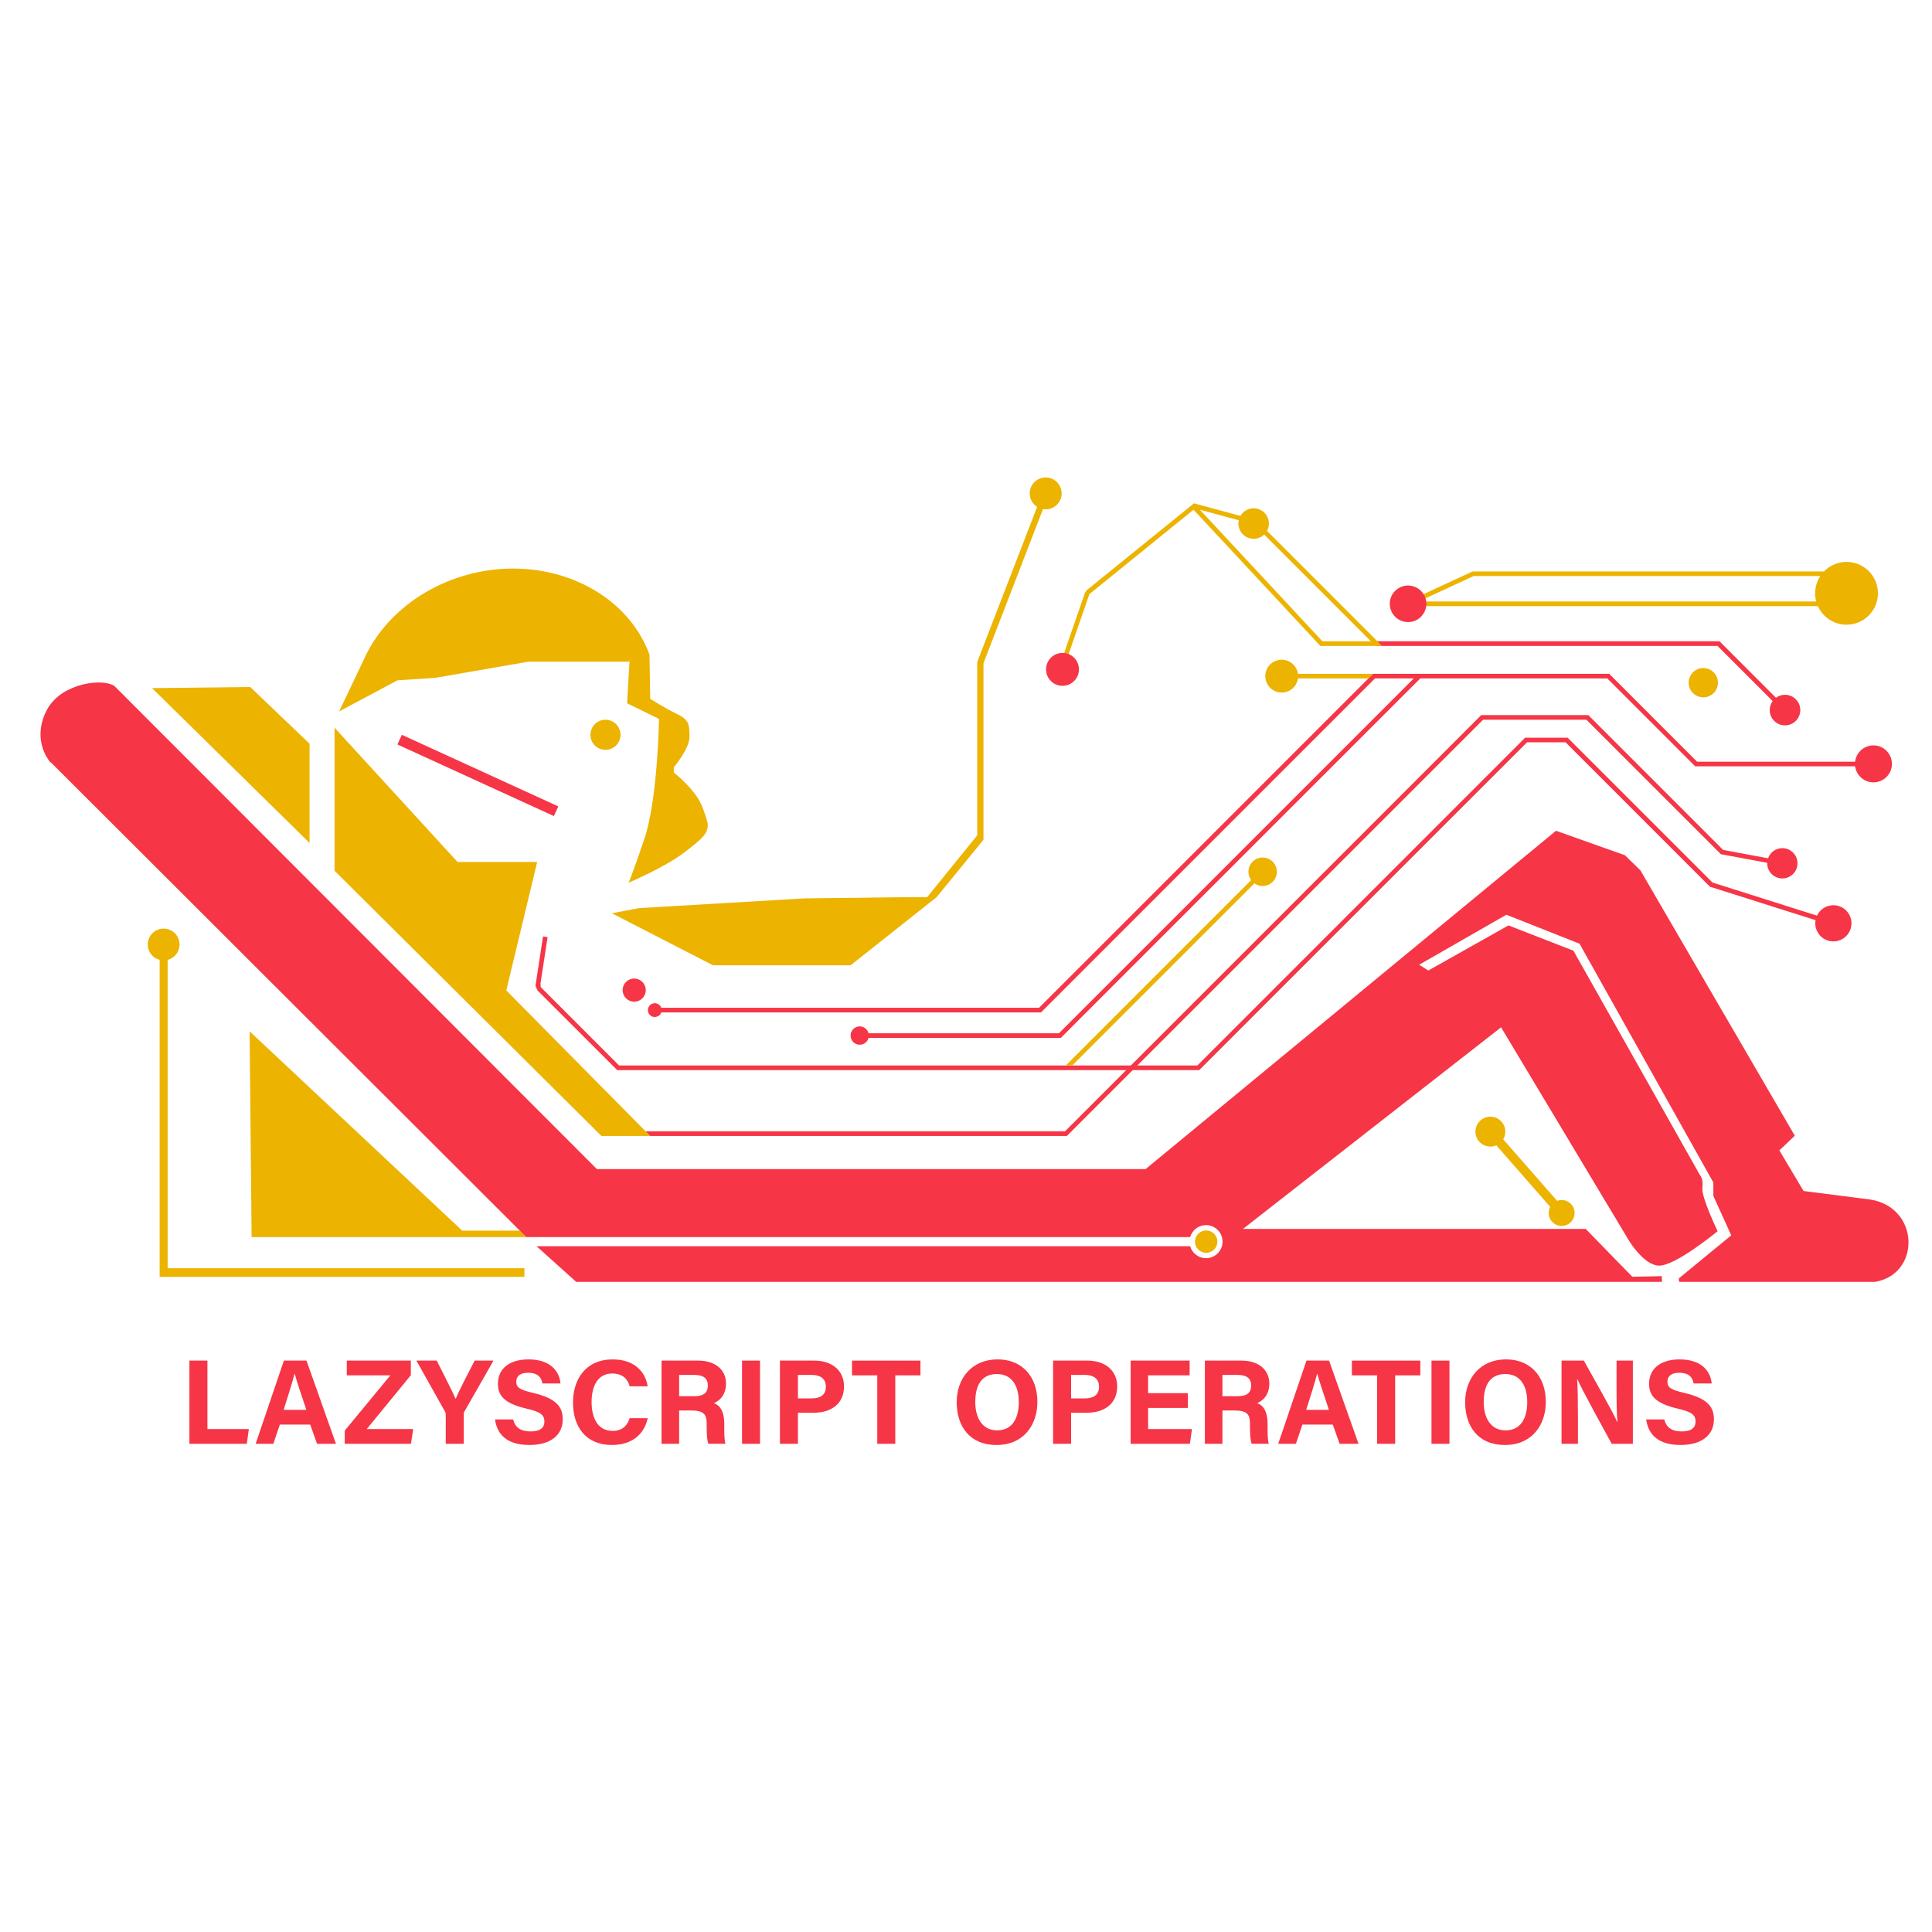 <svg xmlns="http://www.w3.org/2000/svg" version="1.1" xmlns:xlink="http://www.w3.org/1999/xlink" width="1000" height="1000"><style>
    #light-icon {
      display: inline;
    }
    #dark-icon {
      display: none;
    }

    @media (prefers-color-scheme: dark) {
      #light-icon {
        display: none;
      }
      #dark-icon {
        display: inline;
      }
    }
  </style><g id="light-icon"><svg xmlns="http://www.w3.org/2000/svg" version="1.1" xmlns:xlink="http://www.w3.org/1999/xlink" width="1000" height="1000"><g><g transform="matrix(1.201,0,0,1.201,-5.684341886080802e-14,230.12)"><svg xmlns="http://www.w3.org/2000/svg" version="1.1" xmlns:xlink="http://www.w3.org/1999/xlink" width="832.48" height="449.34"><svg id="Layer_1" xmlns="http://www.w3.org/2000/svg" version="1.1" viewBox="0 0 832.48 449.34">
  <!-- Generator: Adobe Illustrator 29.7.0, SVG Export Plug-In . SVG Version: 2.1.1 Build 138)  -->
  <defs>
    <style>
      .st0 {
        fill: #429ab7;
      }

      .st1 {
        fill: #052b47;
      }
    </style>
  </defs>
  <polygon class="st0" points="65.53 104.95 107.83 104.47 133.41 128.91 133.41 171.69 65.53 104.95"></polygon>
  <polygon class="st0" points="144.18 122.02 144.18 183.66 259.19 297.96 280.21 297.96 218.2 235.24 231.51 179.88 197.18 179.88 144.18 122.02"></polygon>
  <rect class="st1" x="168.86" y="140.29" width="74.15" height="4.58" transform="translate(78.01 -72.76) rotate(24.59)"></rect>
  <circle class="st0" cx="260.94" cy="125.07" r="6.48"></circle>
  <polygon class="st0" points="226.86 341.54 108.44 341.54 107.58 252.86 199.27 338.83 199.27 338.77 224.02 338.77 226.86 341.54"></polygon>
  <path class="st0" d="M226.01,354.95v3.74H68.8v-136.62c-2.95-.75-5.12-3.44-5.12-6.62,0-3.78,3.06-6.85,6.85-6.85s6.85,3.07,6.85,6.85c0,3.19-2.18,5.87-5.13,6.62v132.88h153.76Z"></path>
  <path class="st1" d="M808.16,360.84h-84.51l-.13-1.48,22.6-18.57-7.71-16.99v-5.78l-57.68-102.92-31.53-12.48-37.58,21.55,3.94,2.49,34.56-19.44,27.98,10.9,54.53,96.7s1.57,1.58,1.05,5.52c-.53,3.94,6.57,18.66,6.57,18.66,0,0-18.26,15.11-25.36,14.84-7.1-.26-13.8-12.35-13.8-12.35l-54.17-90.35-111.24,86.89,147.7-.02,20.1,20.63,12.68-.26.13,2.46H248.32l-17.08-15.36h281.67c.85,2.98,3.59,5.16,6.85,5.16,3.94,0,7.13-3.2,7.13-7.13s-3.19-7.13-7.13-7.13c-3.26,0-6,2.18-6.85,5.16H226.86l-.59-.53L21.87,136.9l-.11.14c-1.11-1.41-2.66-3.73-3.57-6.92-2.6-9.14,2.52-16.75,3.07-17.52,3.28-4.71,7.63-6.69,9.54-7.53,8.35-3.68,16.73-2.81,18.76-.78l207.67,207.94h236.5l176.86-145.8,29.7,10.55,6.66,6.48,66.56,114.4-6.65,6.31,10.42,17.51,28.6,3.66c21.46,3.24,22.07,32.06,2.28,35.5Z"></path>
  <path class="st1" d="M18.89,131.69"></path>
  <circle class="st0" cx="519.83" cy="343.51" r="4.82"></circle>
  <path class="st1" d="M202.16,342.19"></path>
  <path class="st0" d="M153.22,333.35"></path>
  <path class="st0" d="M678.61,331.15c0,3.09-2.5,5.59-5.58,5.59s-5.59-2.5-5.59-5.59c0-.95.24-1.84.66-2.62l-23.22-26.52c-.78.34-1.65.53-2.56.53-3.55,0-6.44-2.88-6.44-6.44s2.89-6.44,6.44-6.44,6.44,2.88,6.44,6.44c0,1.21-.33,2.34-.92,3.31l23.24,26.52c.61-.24,1.26-.36,1.95-.36,3.08,0,5.58,2.5,5.58,5.58Z"></path>
  <path class="st0" d="M294.66,175.96c-8.15,6.2-23.3,12.66-23.77,12.86.06-.12,1.22-2.36,6.82-18.91,5.78-17.08,6.31-51.68,6.31-51.68l-13.75-6.74,1.03-18.14-.69.23h-43.02l-40.07,6.95-16.24,1.06-25.11,13.4,11.82-24.87c8.85-17.42,26.54-30.49,47.4-35,32.38-7.02,64.57,8.27,74.53,35.39l.3,19.04s6.13,3.94,11.46,6.51c5.33,2.57,5.4,4.44,5.49,9.7.09,5.25-6.8,13.34-6.8,13.34l.05,2.29s6.13,4.56,10.43,11.1c1.84,2.82,3.84,9.15,4.06,10.46.71,4.35-1.97,6.7-10.25,13.01Z"></path>
  <circle class="st1" cx="273.32" cy="235.11" r="4.99"></circle>
  <path class="st1" d="M815.37,137.6c0,4.41-3.57,7.97-7.97,7.97-4.04,0-7.38-3-7.9-6.91h-68.91l-37.88-37.88h-80.61l-154.91,154.91h-82.86c-.51,1.98-2.52,3.35-4.74,2.84-1.41-.32-2.55-1.45-2.89-2.86-.63-2.59,1.32-4.92,3.82-4.92,1.84,0,3.37,1.26,3.81,2.95h82.04l152.92-152.92h-16.72l-143.94,143.94h-163.64c-.47,1.33-1.87,2.21-3.41,1.91-1.16-.23-2.1-1.19-2.31-2.35-.34-1.89,1.1-3.53,2.92-3.53,1.29,0,2.39.82,2.8,1.97h162.81l141.59-141.59,2.35-2.34h101.8l.57.58,1.41,1.41,35.88,35.89h68.09c.46-3.96,3.83-7.04,7.91-7.04,4.4,0,7.97,3.57,7.97,7.97Z"></path>
  <path class="st1" d="M797.93,206.31c0,4.31-3.49,7.8-7.8,7.8s-7.79-3.49-7.79-7.8c0-.46.04-.92.12-1.36l-45.51-14.41-62.23-62.24h-16.6l-141.28,141.28h-250.84l-34.38-34.37-.85-1.97,3.26-21.27,1.96.3-3.05,19.93v.02l.09,1.58,33.78,33.79h249.21l141.27-141.27h18.31l62.44,62.43,45.03,14.26c1.24-2.65,3.94-4.49,7.06-4.49,4.31,0,7.8,3.49,7.8,7.79Z"></path>
  <path class="st0" d="M375.51,180.12"></path>
  <path class="st0" d="M457.54,21.04c0,3.8-3.08,6.87-6.88,6.87-.4,0-.78-.03-1.16-.11l-25.65,66.43v76.08l-20.2,24.73-37.07,29.37h-59.28l-43.63-22.43,11.75-2.21,71.17-4.19,44.78-.54h8.21l21.57-26.63v-74.68l25.82-66.89c-1.92-1.22-3.19-3.36-3.19-5.8,0-3.8,3.08-6.88,6.88-6.88s6.88,3.08,6.88,6.88Z"></path>
  <path class="st0" d="M550.3,184.09c0,3.38-2.74,6.13-6.13,6.13-1.31,0-2.53-.42-3.53-1.14l-78.44,78.43-2.88.08,79.9-79.91c-.75-1.01-1.18-2.25-1.18-3.59,0-3.39,2.75-6.13,6.13-6.13s6.13,2.74,6.13,6.13Z"></path>
  <path class="st1" d="M774.67,180.46c0,3.6-2.92,6.52-6.53,6.52s-6.52-2.92-6.52-6.52c0-.07,0-.14.01-.21l-19.98-3.73-57.96-57.95h-44.51l-179.39,179.39h-179.57l-1.97-1.99h180.73l179.38-179.38h46.16l58.09,58.09,19.38,3.62c.89-2.55,3.31-4.37,6.15-4.37,3.61,0,6.53,2.92,6.53,6.53Z"></path>
  <path class="st1" d="M590.81,102.54"></path>
  <path class="st1" d="M593.41,100.77"></path>
  <path class="st0" d="M591.74,98.79l-2,1.99h-30.36c-.47,3.44-3.43,6.08-7,6.08-3.91,0-7.07-3.17-7.07-7.08s3.16-7.07,7.07-7.07c3.57,0,6.53,2.65,7,6.08h32.36Z"></path>
  <circle class="st0" cx="734.08" cy="102.61" r="6.31"></circle>
  <path class="st1" d="M775.88,114.42c0,3.64-2.96,6.59-6.6,6.59s-6.59-2.95-6.59-6.59c0-1.46.47-2.8,1.28-3.89l-23.78-23.78h-146.85v-1.99h147.71l24.34,24.35c1.09-.81,2.43-1.28,3.89-1.28,3.64,0,6.6,2.95,6.6,6.59Z"></path>
  <path class="st0" d="M546.05,37.19c.52-.94.81-2.02.81-3.17,0-3.63-2.94-6.57-6.57-6.57-2.43,0-4.56,1.32-5.69,3.28l-20.03-5.41-46.35,37.53.03.04-.63.89-9.12,26.37,1.88.65,9.12-26.37,44.89-36.36,54.63,58.68h26.59l-49.56-49.56ZM517.13,28.07l16.74,4.53c-.11.46-.16.93-.16,1.42,0,3.63,2.95,6.58,6.58,6.58,1.76,0,3.36-.69,4.53-1.83l45.99,45.99h-20.91l-52.77-56.69Z"></path>
  <polygon class="st0" points="611.36 67.63 609.39 68.54 608.97 67.63 611.36 67.63"></polygon>
  <polygon class="st0" points="611.36 67.63 609.39 68.54 608.97 67.63 611.36 67.63"></polygon>
  <path class="st0" d="M809.34,64.09c0,7.47-6.06,13.53-13.54,13.53-5.5,0-10.23-3.28-12.35-8h-179.3v-1.99h4.82l.42.91,1.97-.91h171.39c-.32-1.13-.48-2.32-.48-3.54,0-2.74.82-5.29,2.22-7.43h-149.4l-23.73,10.97h-2.39l-.41-.89,26.08-12.06h151.44c2.46-2.54,5.91-4.12,9.72-4.12,7.48,0,13.54,6.06,13.54,13.53Z"></path>
  <circle class="st1" cx="606.83" cy="68.62" r="7.88"></circle>
  <g>
    <path class="st1" d="M81.64,394.78h7.75v29.5h17.86l-.89,6.35h-24.73v-35.85Z"></path>
    <path class="st1" d="M120.6,422.35l-2.8,8.28h-7.62l12.17-35.85h9.74l12.7,35.85h-8.15l-2.95-8.28h-13.1ZM132.03,416c-2.55-7.57-4.17-12.4-5.03-15.62h-.05c-.88,3.53-2.67,9.16-4.71,15.62h9.8Z"></path>
    <path class="st1" d="M148.57,424.95l19.67-23.82h-18.79v-6.35h27.61v6.29l-19.01,23.21h20.03l-.97,6.35h-28.54v-5.68Z"></path>
    <path class="st1" d="M192.11,430.63v-12.67c0-.4-.06-.77-.3-1.15l-12.36-22.03h8.77c2.77,5.41,6.37,12.6,8.16,16.5,1.56-3.76,5.48-11.3,8.19-16.5h8.11l-12.52,21.92c-.15.25-.29.42-.29,1.15v12.79h-7.76Z"></path>
    <path class="st1" d="M221.16,420.12c.82,3.6,3.4,5.18,7.55,5.18s5.91-1.63,5.91-4.26c0-2.92-1.73-4.18-7.86-5.61-9.76-2.29-12.17-5.84-12.17-10.68,0-6.25,4.67-10.49,13.16-10.49,9.52,0,13.31,5.12,13.82,10.36h-7.81c-.37-2.21-1.59-4.6-6.22-4.6-3.15,0-5.04,1.3-5.04,3.84s1.52,3.5,7.31,4.85c10.43,2.46,12.71,6.33,12.71,11.39,0,6.55-4.95,11.04-14.43,11.04s-13.89-4.48-14.75-11.02h7.81Z"></path>
    <path class="st1" d="M279.15,419.58c-1.44,6.69-6.48,11.56-15.46,11.56-11.37,0-16.74-8.05-16.74-18.24s5.55-18.64,17.12-18.64c9.55,0,14.17,5.6,15.05,11.6h-7.75c-.75-2.76-2.67-5.52-7.55-5.52-6.39,0-8.86,5.75-8.86,12.28,0,6.06,2.14,12.45,9.07,12.45,5.06,0,6.66-3.39,7.33-5.48h7.8Z"></path>
    <path class="st1" d="M292.69,416.28v14.35h-7.58v-35.85h15.75c7.82,0,12.03,4.31,12.03,9.84,0,4.81-2.62,7.42-5.21,8.48,1.78.66,4.46,2.5,4.46,8.92v1.77c0,2.41.02,5.16.51,6.83h-7.35c-.63-1.56-.75-4.24-.75-8.05v-.52c0-3.92-.99-5.78-6.77-5.78h-5.1ZM292.69,410.11h6.5c4.24,0,5.88-1.61,5.88-4.61s-1.9-4.55-5.7-4.55h-6.68v9.16Z"></path>
    <path class="st1" d="M327.55,394.78v35.85h-7.75v-35.85h7.75Z"></path>
    <path class="st1" d="M336.13,394.78h14.83c7.62,0,12.79,4.29,12.79,11.1,0,7.79-5.9,11.36-12.97,11.36h-6.89v13.39h-7.76v-35.85ZM343.89,411.07h5.92c3.59,0,6.12-1.38,6.12-5.04s-2.67-5.08-5.96-5.08h-6.08v10.12Z"></path>
    <path class="st1" d="M378.08,401.13h-10.89v-6.35h29.5v6.35h-10.85v29.5h-7.76v-29.5Z"></path>
    <path class="st1" d="M447.08,412.58c0,9.98-5.99,18.57-17.63,18.57s-17.14-8.18-17.14-18.45,6.5-18.45,17.64-18.45c10.49,0,17.13,7.35,17.13,18.32ZM420.31,412.55c0,7,3.07,12.29,9.43,12.29,6.89,0,9.34-5.77,9.34-12.16,0-6.78-2.78-12.11-9.46-12.11s-9.3,5-9.3,11.98Z"></path>
    <path class="st1" d="M453.85,394.78h14.83c7.62,0,12.79,4.29,12.79,11.1,0,7.79-5.9,11.36-12.97,11.36h-6.89v13.39h-7.76v-35.85ZM461.61,411.07h5.92c3.59,0,6.12-1.38,6.12-5.04s-2.67-5.08-5.96-5.08h-6.08v10.12Z"></path>
    <path class="st1" d="M511.96,415.17h-17.15v9.11h18.91l-.92,6.35h-25.52v-35.85h25.42v6.35h-17.9v7.68h17.15v6.35Z"></path>
    <path class="st1" d="M526.84,416.28v14.35h-7.58v-35.85h15.75c7.82,0,12.03,4.31,12.03,9.84,0,4.81-2.62,7.42-5.21,8.48,1.78.66,4.46,2.5,4.46,8.92v1.77c0,2.41.02,5.16.51,6.83h-7.35c-.63-1.56-.75-4.24-.75-8.05v-.52c0-3.92-.99-5.78-6.77-5.78h-5.1ZM526.84,410.11h6.5c4.25,0,5.88-1.61,5.88-4.61s-1.91-4.55-5.7-4.55h-6.68v9.16Z"></path>
    <path class="st1" d="M561.3,422.35l-2.8,8.28h-7.62l12.17-35.85h9.74l12.7,35.85h-8.15l-2.95-8.28h-13.1ZM572.73,416c-2.55-7.57-4.17-12.4-5.03-15.62h-.05c-.88,3.53-2.67,9.16-4.71,15.62h9.8Z"></path>
    <path class="st1" d="M593.51,401.13h-10.89v-6.35h29.5v6.35h-10.85v29.5h-7.76v-29.5Z"></path>
    <path class="st1" d="M624.68,394.78v35.85h-7.75v-35.85h7.75Z"></path>
    <path class="st1" d="M666.2,412.58c0,9.98-5.99,18.57-17.63,18.57s-17.14-8.18-17.14-18.45,6.5-18.45,17.64-18.45c10.49,0,17.13,7.35,17.13,18.32ZM639.43,412.55c0,7,3.07,12.29,9.43,12.29,6.89,0,9.34-5.77,9.34-12.16,0-6.78-2.78-12.11-9.46-12.11s-9.3,5-9.3,11.98Z"></path>
    <path class="st1" d="M672.98,430.63v-35.85h9.61c4.48,8.05,12.75,22.57,14.4,26.47h.1c-.4-3.74-.4-9.97-.4-15.85v-10.62h7.03v35.85h-9.11c-3.85-7-13.02-23.68-14.8-27.83h-.1c.26,3.14.34,10.5.34,16.92v10.9h-7.07Z"></path>
    <path class="st1" d="M717.28,420.12c.82,3.6,3.4,5.18,7.55,5.18s5.91-1.63,5.91-4.26c0-2.92-1.73-4.18-7.86-5.61-9.76-2.29-12.17-5.84-12.17-10.68,0-6.25,4.67-10.49,13.16-10.49,9.52,0,13.31,5.12,13.83,10.36h-7.81c-.37-2.21-1.59-4.6-6.22-4.6-3.15,0-5.05,1.3-5.05,3.84s1.52,3.5,7.32,4.85c10.43,2.46,12.71,6.33,12.71,11.39,0,6.55-4.95,11.04-14.43,11.04s-13.89-4.48-14.75-11.02h7.81Z"></path>
  </g>
  <circle class="st1" cx="457.91" cy="96.87" r="7.09"></circle>
</svg></svg></g></g></svg></g><g id="dark-icon"><svg xmlns="http://www.w3.org/2000/svg" version="1.1" xmlns:xlink="http://www.w3.org/1999/xlink" width="1000" height="1000"><g><g transform="matrix(1.201,0,0,1.201,-5.684341886080802e-14,230.12)"><svg xmlns="http://www.w3.org/2000/svg" version="1.1" xmlns:xlink="http://www.w3.org/1999/xlink" width="832.48" height="449.34"><svg id="Layer_1" xmlns="http://www.w3.org/2000/svg" version="1.1" viewBox="0 0 832.48 449.34">
  <!-- Generator: Adobe Illustrator 29.7.0, SVG Export Plug-In . SVG Version: 2.1.1 Build 138)  -->
  <defs>
    <style>
      .st0 {
        fill: #ecb300;
      }

      .st1 {
        fill: #f63546;
      }
    </style>
  </defs>
  <polygon class="st0" points="65.53 104.95 107.83 104.47 133.41 128.91 133.41 171.69 65.53 104.95"></polygon>
  <polygon class="st0" points="144.18 122.02 144.18 183.66 259.19 297.96 280.21 297.96 218.2 235.24 231.51 179.88 197.18 179.88 144.18 122.02"></polygon>
  <rect class="st1" x="168.86" y="140.29" width="74.15" height="4.58" transform="translate(78.01 -72.76) rotate(24.59)"></rect>
  <circle class="st0" cx="260.94" cy="125.07" r="6.48"></circle>
  <polygon class="st0" points="226.86 341.54 108.44 341.54 107.58 252.86 199.27 338.83 199.27 338.77 224.02 338.77 226.86 341.54"></polygon>
  <path class="st0" d="M226.01,354.95v3.74H68.8v-136.62c-2.95-.75-5.12-3.44-5.12-6.62,0-3.78,3.06-6.85,6.85-6.85s6.85,3.07,6.85,6.85c0,3.19-2.18,5.87-5.13,6.62v132.88h153.76Z"></path>
  <path class="st1" d="M808.16,360.84h-84.51l-.13-1.48,22.6-18.57-7.71-16.99v-5.78l-57.68-102.92-31.53-12.48-37.58,21.55,3.94,2.49,34.56-19.44,27.98,10.9,54.53,96.7s1.57,1.58,1.05,5.52c-.53,3.94,6.57,18.66,6.57,18.66,0,0-18.26,15.11-25.36,14.84-7.1-.26-13.8-12.35-13.8-12.35l-54.17-90.35-111.24,86.89,147.7-.02,20.1,20.63,12.68-.26.13,2.46H248.32l-17.08-15.36h281.67c.85,2.98,3.59,5.16,6.85,5.16,3.94,0,7.13-3.2,7.13-7.13s-3.19-7.13-7.13-7.13c-3.26,0-6,2.18-6.85,5.16H226.86l-.59-.53L21.87,136.9l-.11.14c-1.11-1.41-2.66-3.73-3.57-6.92-2.6-9.14,2.52-16.75,3.07-17.52,3.28-4.71,7.63-6.69,9.54-7.53,8.35-3.68,16.73-2.81,18.76-.78l207.67,207.94h236.5l176.86-145.8,29.7,10.55,6.66,6.48,66.56,114.4-6.65,6.31,10.42,17.51,28.6,3.66c21.46,3.24,22.07,32.06,2.28,35.5Z"></path>
  <path class="st1" d="M18.89,131.69"></path>
  <circle class="st0" cx="519.83" cy="343.51" r="4.82"></circle>
  <path class="st1" d="M202.16,342.19"></path>
  <path class="st0" d="M153.22,333.35"></path>
  <path class="st0" d="M678.61,331.15c0,3.09-2.5,5.59-5.58,5.59s-5.59-2.5-5.59-5.59c0-.95.24-1.84.66-2.62l-23.22-26.52c-.78.34-1.65.53-2.56.53-3.55,0-6.44-2.88-6.44-6.44s2.89-6.44,6.44-6.44,6.44,2.88,6.44,6.44c0,1.21-.33,2.34-.92,3.31l23.24,26.52c.61-.24,1.26-.36,1.95-.36,3.08,0,5.58,2.5,5.58,5.58Z"></path>
  <path class="st0" d="M294.66,175.96c-8.15,6.2-23.3,12.66-23.77,12.86.06-.12,1.22-2.36,6.82-18.91,5.78-17.08,6.31-51.68,6.31-51.68l-13.75-6.74,1.03-18.14-.69.23h-43.02l-40.07,6.95-16.24,1.06-25.11,13.4,11.82-24.87c8.85-17.42,26.54-30.49,47.4-35,32.38-7.02,64.57,8.27,74.53,35.39l.3,19.04s6.13,3.94,11.46,6.51c5.33,2.57,5.4,4.44,5.49,9.7.09,5.25-6.8,13.34-6.8,13.34l.05,2.29s6.13,4.56,10.43,11.1c1.84,2.82,3.84,9.15,4.06,10.46.71,4.35-1.97,6.7-10.25,13.01Z"></path>
  <circle class="st1" cx="273.32" cy="235.11" r="4.99"></circle>
  <path class="st1" d="M815.37,137.6c0,4.41-3.57,7.97-7.97,7.97-4.04,0-7.38-3-7.9-6.91h-68.91l-37.88-37.88h-80.61l-154.91,154.91h-82.86c-.51,1.98-2.52,3.35-4.74,2.84-1.41-.32-2.55-1.45-2.89-2.86-.63-2.59,1.32-4.92,3.82-4.92,1.84,0,3.37,1.26,3.81,2.95h82.04l152.92-152.92h-16.72l-143.94,143.94h-163.64c-.47,1.33-1.87,2.21-3.41,1.91-1.16-.23-2.1-1.19-2.31-2.35-.34-1.89,1.1-3.53,2.92-3.53,1.29,0,2.39.82,2.8,1.97h162.81l141.59-141.59,2.35-2.34h101.8l.57.58,1.41,1.41,35.88,35.89h68.09c.46-3.96,3.83-7.04,7.91-7.04,4.4,0,7.97,3.57,7.97,7.97Z"></path>
  <path class="st1" d="M797.93,206.31c0,4.31-3.49,7.8-7.8,7.8s-7.79-3.49-7.79-7.8c0-.46.04-.92.12-1.36l-45.51-14.41-62.23-62.24h-16.6l-141.28,141.28h-250.84l-34.38-34.37-.85-1.97,3.26-21.27,1.96.3-3.05,19.93v.02l.09,1.58,33.78,33.79h249.21l141.27-141.27h18.31l62.44,62.43,45.03,14.26c1.24-2.65,3.94-4.49,7.06-4.49,4.31,0,7.8,3.49,7.8,7.79Z"></path>
  <path class="st0" d="M375.51,180.12"></path>
  <path class="st0" d="M457.54,21.04c0,3.8-3.08,6.87-6.88,6.87-.4,0-.78-.03-1.16-.11l-25.65,66.43v76.08l-20.2,24.73-37.07,29.37h-59.28l-43.63-22.43,11.75-2.21,71.17-4.19,44.78-.54h8.21l21.57-26.63v-74.68l25.82-66.89c-1.92-1.22-3.19-3.36-3.19-5.8,0-3.8,3.08-6.88,6.88-6.88s6.88,3.08,6.88,6.88Z"></path>
  <path class="st0" d="M550.3,184.09c0,3.38-2.74,6.13-6.13,6.13-1.31,0-2.53-.42-3.53-1.14l-78.44,78.43-2.88.08,79.9-79.91c-.75-1.01-1.18-2.25-1.18-3.59,0-3.39,2.75-6.13,6.13-6.13s6.13,2.74,6.13,6.13Z"></path>
  <path class="st1" d="M774.67,180.46c0,3.6-2.92,6.52-6.53,6.52s-6.52-2.92-6.52-6.52c0-.07,0-.14.01-.21l-19.98-3.73-57.96-57.95h-44.51l-179.39,179.39h-179.57l-1.97-1.99h180.73l179.38-179.38h46.16l58.09,58.09,19.38,3.62c.89-2.55,3.31-4.37,6.15-4.37,3.61,0,6.53,2.92,6.53,6.53Z"></path>
  <path class="st1" d="M590.81,102.54"></path>
  <path class="st1" d="M593.41,100.77"></path>
  <path class="st0" d="M591.74,98.79l-2,1.99h-30.36c-.47,3.44-3.43,6.08-7,6.08-3.91,0-7.07-3.17-7.07-7.08s3.16-7.07,7.07-7.07c3.57,0,6.53,2.65,7,6.08h32.36Z"></path>
  <circle class="st0" cx="734.08" cy="102.61" r="6.31"></circle>
  <path class="st1" d="M775.88,114.42c0,3.64-2.96,6.59-6.6,6.59s-6.59-2.95-6.59-6.59c0-1.46.47-2.8,1.28-3.89l-23.78-23.78h-146.85v-1.99h147.71l24.34,24.35c1.09-.81,2.43-1.28,3.89-1.28,3.64,0,6.6,2.95,6.6,6.59Z"></path>
  <path class="st0" d="M546.05,37.19c.52-.94.81-2.02.81-3.17,0-3.63-2.94-6.57-6.57-6.57-2.43,0-4.56,1.32-5.69,3.28l-20.03-5.41-46.35,37.53.03.04-.63.89-9.12,26.37,1.88.65,9.12-26.37,44.89-36.36,54.63,58.68h26.59l-49.56-49.56ZM517.13,28.07l16.74,4.53c-.11.46-.16.93-.16,1.42,0,3.63,2.95,6.58,6.58,6.58,1.76,0,3.36-.69,4.53-1.83l45.99,45.99h-20.91l-52.77-56.69Z"></path>
  <polygon class="st0" points="611.36 67.63 609.39 68.54 608.97 67.63 611.36 67.63"></polygon>
  <polygon class="st0" points="611.36 67.63 609.39 68.54 608.97 67.63 611.36 67.63"></polygon>
  <path class="st0" d="M809.34,64.09c0,7.47-6.06,13.53-13.54,13.53-5.5,0-10.23-3.28-12.35-8h-179.3v-1.99h4.82l.42.91,1.97-.91h171.39c-.32-1.13-.48-2.32-.48-3.54,0-2.74.82-5.29,2.22-7.43h-149.4l-23.73,10.97h-2.39l-.41-.89,26.08-12.06h151.44c2.46-2.54,5.91-4.12,9.72-4.12,7.48,0,13.54,6.06,13.54,13.53Z"></path>
  <circle class="st1" cx="606.83" cy="68.62" r="7.88"></circle>
  <g>
    <path class="st1" d="M81.64,394.78h7.75v29.5h17.86l-.89,6.35h-24.73v-35.85Z"></path>
    <path class="st1" d="M120.6,422.35l-2.8,8.28h-7.62l12.17-35.85h9.74l12.7,35.85h-8.15l-2.95-8.28h-13.1ZM132.03,416c-2.55-7.57-4.17-12.4-5.03-15.62h-.05c-.88,3.53-2.67,9.16-4.71,15.62h9.8Z"></path>
    <path class="st1" d="M148.57,424.95l19.67-23.82h-18.79v-6.35h27.61v6.29l-19.01,23.21h20.03l-.97,6.35h-28.54v-5.68Z"></path>
    <path class="st1" d="M192.11,430.63v-12.67c0-.4-.06-.77-.3-1.15l-12.36-22.03h8.77c2.77,5.41,6.37,12.6,8.16,16.5,1.56-3.76,5.48-11.3,8.19-16.5h8.11l-12.52,21.92c-.15.25-.29.42-.29,1.15v12.79h-7.76Z"></path>
    <path class="st1" d="M221.16,420.12c.82,3.6,3.4,5.18,7.55,5.18s5.91-1.63,5.91-4.26c0-2.92-1.73-4.18-7.86-5.61-9.76-2.29-12.17-5.84-12.17-10.68,0-6.25,4.67-10.49,13.16-10.49,9.52,0,13.31,5.12,13.82,10.36h-7.81c-.37-2.21-1.59-4.6-6.22-4.6-3.15,0-5.04,1.3-5.04,3.84s1.52,3.5,7.31,4.85c10.43,2.46,12.71,6.33,12.71,11.39,0,6.55-4.95,11.04-14.43,11.04s-13.89-4.48-14.75-11.02h7.81Z"></path>
    <path class="st1" d="M279.15,419.58c-1.44,6.69-6.48,11.56-15.46,11.56-11.37,0-16.74-8.05-16.74-18.24s5.55-18.64,17.12-18.64c9.55,0,14.17,5.6,15.05,11.6h-7.75c-.75-2.76-2.67-5.52-7.55-5.52-6.39,0-8.86,5.75-8.86,12.28,0,6.06,2.14,12.45,9.07,12.45,5.06,0,6.66-3.39,7.33-5.48h7.8Z"></path>
    <path class="st1" d="M292.69,416.28v14.35h-7.58v-35.85h15.75c7.82,0,12.03,4.31,12.03,9.84,0,4.81-2.62,7.42-5.21,8.48,1.78.66,4.46,2.5,4.46,8.92v1.77c0,2.41.02,5.16.51,6.83h-7.35c-.63-1.56-.75-4.24-.75-8.05v-.52c0-3.92-.99-5.78-6.77-5.78h-5.1ZM292.69,410.11h6.5c4.24,0,5.88-1.61,5.88-4.61s-1.9-4.55-5.7-4.55h-6.68v9.16Z"></path>
    <path class="st1" d="M327.55,394.78v35.85h-7.75v-35.85h7.75Z"></path>
    <path class="st1" d="M336.13,394.78h14.83c7.62,0,12.79,4.29,12.79,11.1,0,7.79-5.9,11.36-12.97,11.36h-6.89v13.39h-7.76v-35.85ZM343.89,411.07h5.92c3.59,0,6.12-1.38,6.12-5.04s-2.67-5.08-5.96-5.08h-6.08v10.12Z"></path>
    <path class="st1" d="M378.08,401.13h-10.89v-6.35h29.5v6.35h-10.85v29.5h-7.76v-29.5Z"></path>
    <path class="st1" d="M447.08,412.58c0,9.98-5.99,18.57-17.63,18.57s-17.14-8.18-17.14-18.45,6.5-18.45,17.64-18.45c10.49,0,17.13,7.35,17.13,18.32ZM420.31,412.55c0,7,3.07,12.29,9.43,12.29,6.89,0,9.34-5.77,9.34-12.16,0-6.78-2.78-12.11-9.46-12.11s-9.3,5-9.3,11.98Z"></path>
    <path class="st1" d="M453.85,394.78h14.83c7.62,0,12.79,4.29,12.79,11.1,0,7.79-5.9,11.36-12.97,11.36h-6.89v13.39h-7.76v-35.85ZM461.61,411.07h5.92c3.59,0,6.12-1.38,6.12-5.04s-2.67-5.08-5.96-5.08h-6.08v10.12Z"></path>
    <path class="st1" d="M511.96,415.17h-17.15v9.11h18.91l-.92,6.35h-25.52v-35.85h25.42v6.35h-17.9v7.68h17.15v6.35Z"></path>
    <path class="st1" d="M526.84,416.28v14.35h-7.58v-35.85h15.75c7.82,0,12.03,4.31,12.03,9.84,0,4.81-2.62,7.42-5.21,8.48,1.78.66,4.46,2.5,4.46,8.92v1.77c0,2.41.02,5.16.51,6.83h-7.35c-.63-1.56-.75-4.24-.75-8.05v-.52c0-3.92-.99-5.78-6.77-5.78h-5.1ZM526.84,410.11h6.5c4.25,0,5.88-1.61,5.88-4.61s-1.91-4.55-5.7-4.55h-6.68v9.16Z"></path>
    <path class="st1" d="M561.3,422.35l-2.8,8.28h-7.62l12.17-35.85h9.74l12.7,35.85h-8.15l-2.95-8.28h-13.1ZM572.73,416c-2.55-7.57-4.17-12.4-5.03-15.62h-.05c-.88,3.53-2.67,9.16-4.71,15.62h9.8Z"></path>
    <path class="st1" d="M593.51,401.13h-10.89v-6.35h29.5v6.35h-10.85v29.5h-7.76v-29.5Z"></path>
    <path class="st1" d="M624.68,394.78v35.85h-7.75v-35.85h7.75Z"></path>
    <path class="st1" d="M666.2,412.58c0,9.98-5.99,18.57-17.63,18.57s-17.14-8.18-17.14-18.45,6.5-18.45,17.64-18.45c10.49,0,17.13,7.35,17.13,18.32ZM639.43,412.55c0,7,3.07,12.29,9.43,12.29,6.89,0,9.34-5.77,9.34-12.16,0-6.78-2.78-12.11-9.46-12.11s-9.3,5-9.3,11.98Z"></path>
    <path class="st1" d="M672.98,430.63v-35.85h9.61c4.48,8.05,12.75,22.57,14.4,26.47h.1c-.4-3.74-.4-9.97-.4-15.85v-10.62h7.03v35.85h-9.11c-3.85-7-13.02-23.68-14.8-27.83h-.1c.26,3.14.34,10.5.34,16.92v10.9h-7.07Z"></path>
    <path class="st1" d="M717.28,420.12c.82,3.6,3.4,5.18,7.55,5.18s5.91-1.63,5.91-4.26c0-2.92-1.73-4.18-7.86-5.61-9.76-2.29-12.17-5.84-12.17-10.68,0-6.25,4.67-10.49,13.16-10.49,9.52,0,13.31,5.12,13.83,10.36h-7.81c-.37-2.21-1.59-4.6-6.22-4.6-3.15,0-5.05,1.3-5.05,3.84s1.52,3.5,7.32,4.85c10.43,2.46,12.71,6.33,12.71,11.39,0,6.55-4.95,11.04-14.43,11.04s-13.89-4.48-14.75-11.02h7.81Z"></path>
  </g>
  <circle class="st1" cx="457.91" cy="96.87" r="7.09"></circle>
</svg></svg></g></g></svg></g></svg>